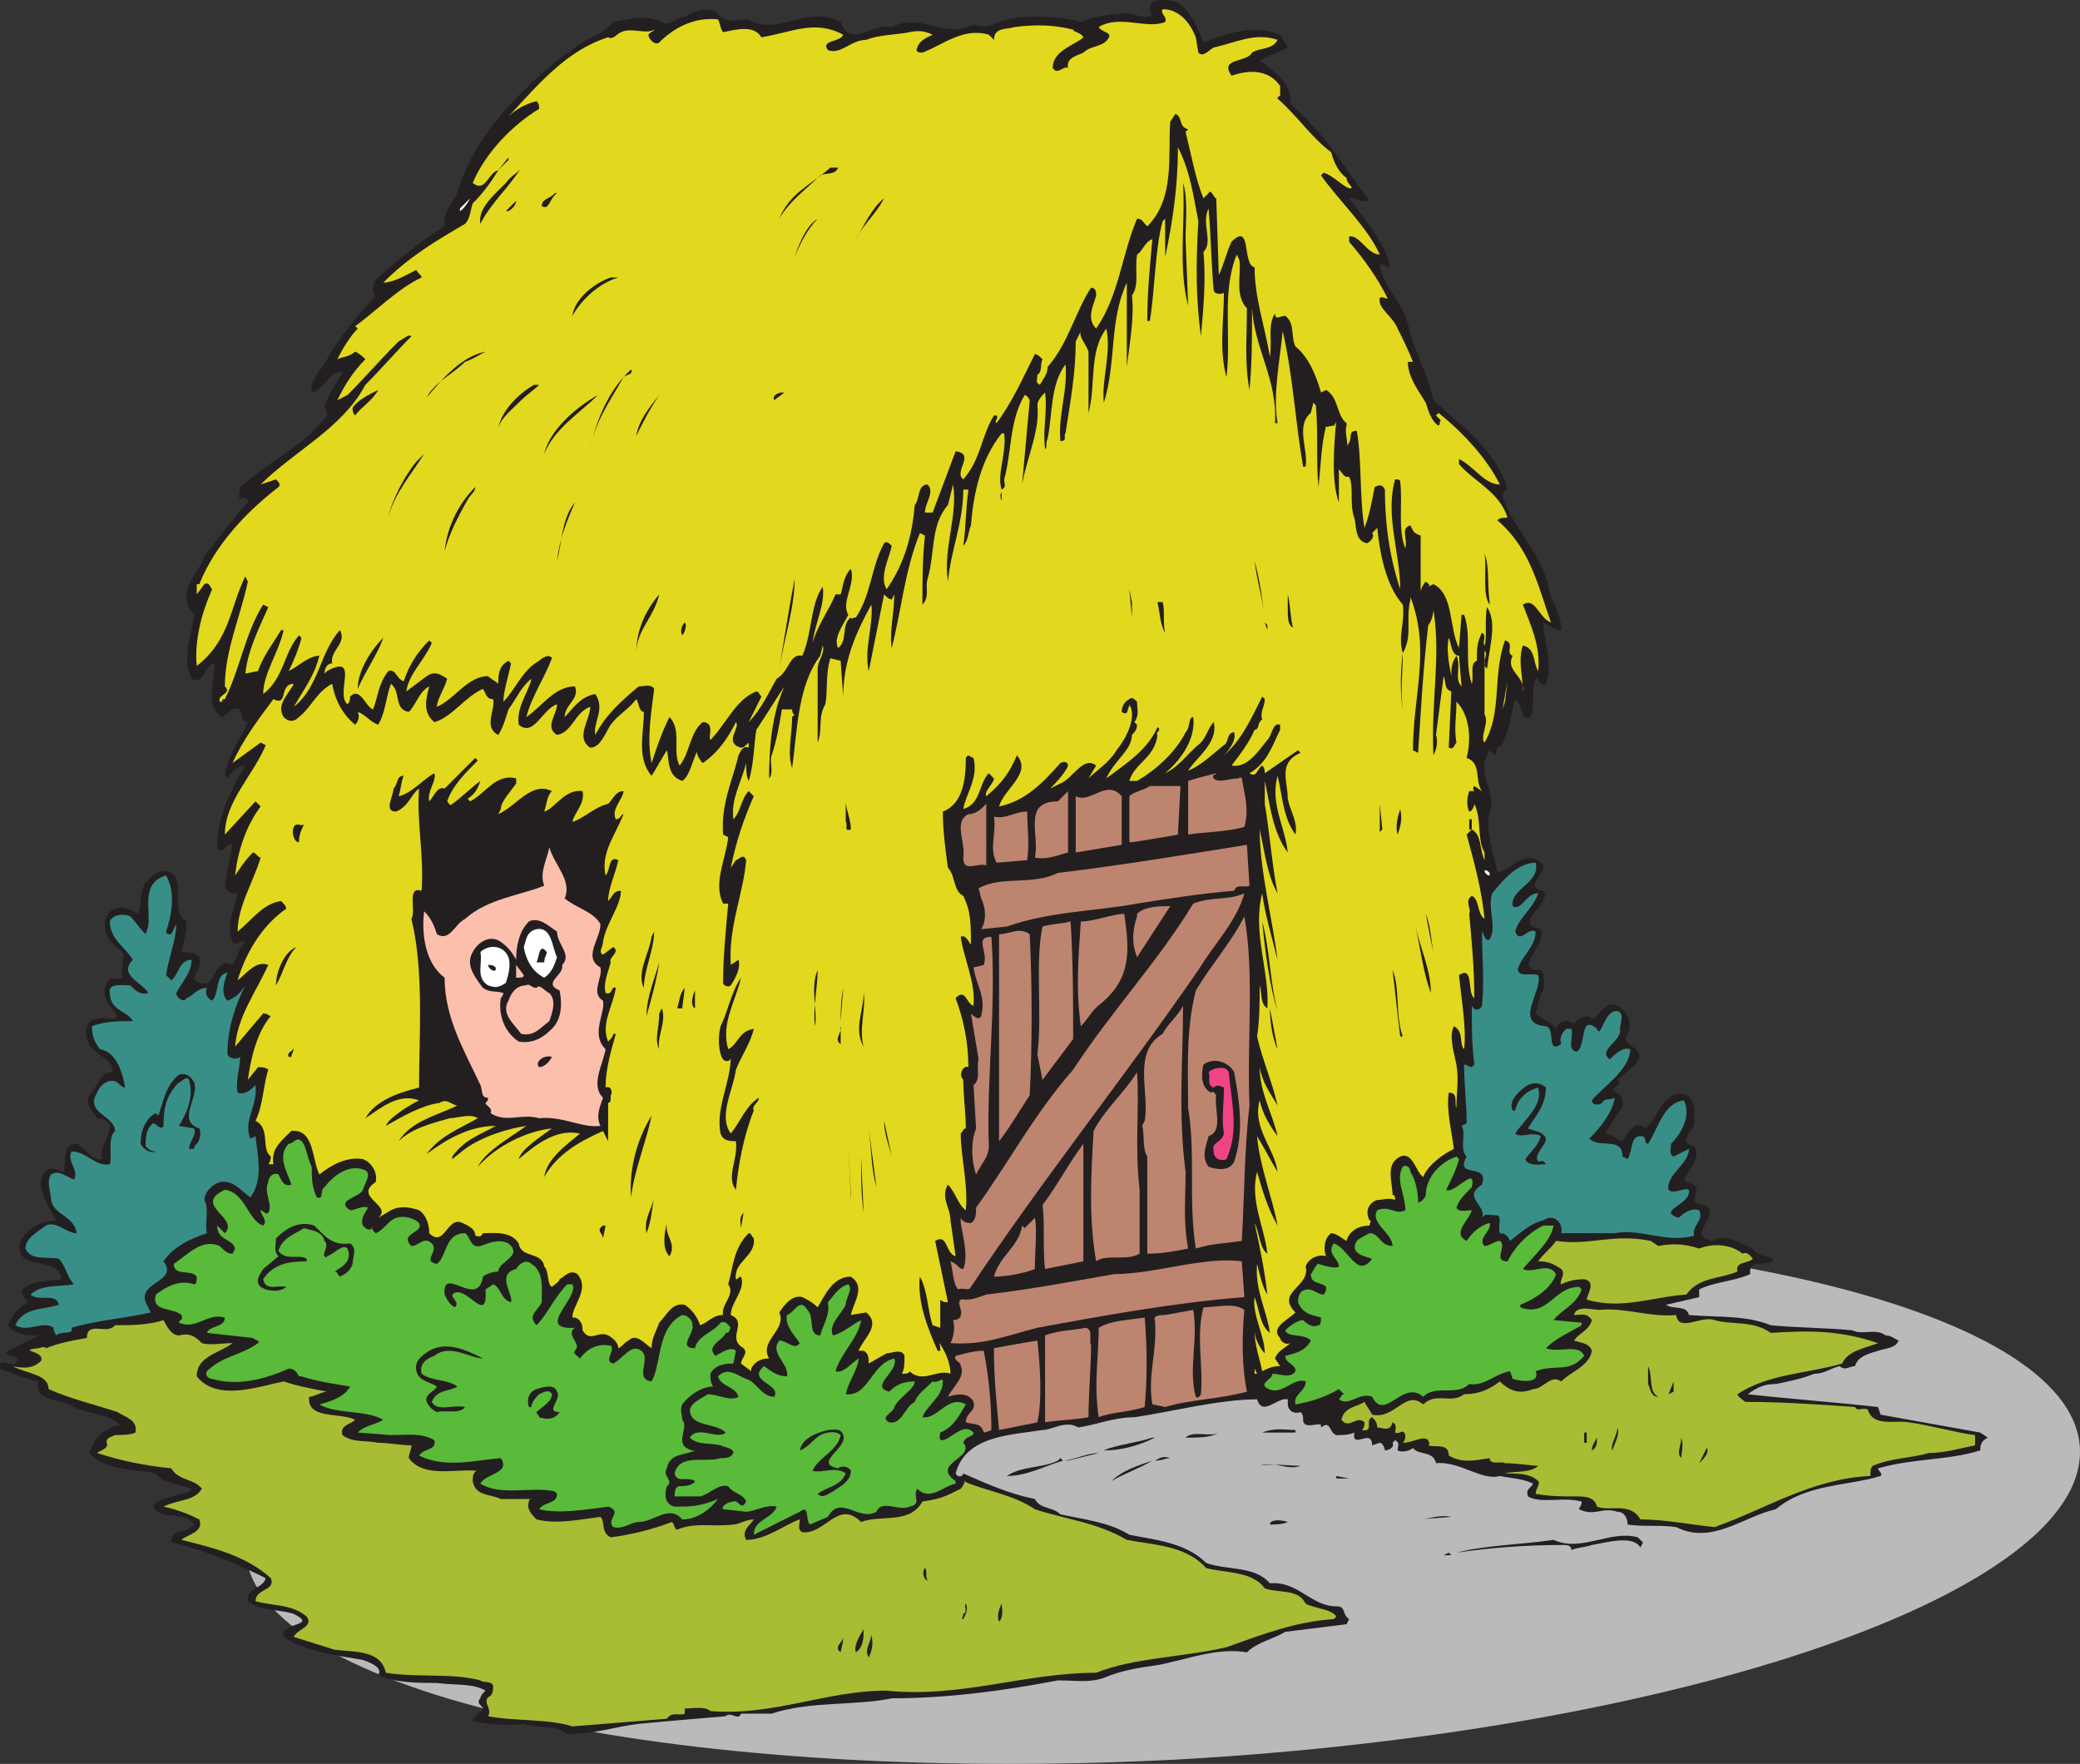 <svg xmlns="http://www.w3.org/2000/svg" width="610.531" height="517.698"><rect width="100%" height="100%" fill="#333333" stroke="none"/><path fill="#bbbaba" fill-rule="evenodd" d="M345 516.449c149.25-8.25 267.75-49.5 265.5-91.5s-124.5-69.75-273.75-61.5c-148.5 8.25-267 48.75-264.75 91.5 2.25 42 124.5 69 273 61.5"/><path fill="#231f20" fill-rule="evenodd" d="M347.25 1.949c3 3 4.5 6.75 6 10.5 7.5-3 15.75-5.25 22.5-2.25l2.25 3.75-8.25 3.75c3.75 3 9.75 6.75 9 12.75 10.5 9 15.75 18.75 23.25 28.5-3 .75-4.5-1.5-6-.75 4.5 6 9.75 12 12 19.5-.75 2.25-1.5-.75-3 0 .75 6 6.75 11.25 8.25 17.25 1.5 7.5 6 15 7.5 22.5 8.25 7.5 18.75 15 21.75 26.25 0 0-.75 0-1.5 1.5 2.25 9 11.25 16.5 13.5 27 .75 4.5 3.75 7.5 3.75 12.75-1.5 0-3.75-1.5-5.25-2.25 0 5.25 3 12 .75 18-1.5.75-2.25-.75-2.25-1.5h-.75c-1.5 3 0 7.5-1.5 11.25-3 1.5-2.25-3.75-4.5-5.25-1.5 4.5-1.5 9.75-4.5 14.25v-.75c-1.5.75-.75 2.25-1.5 3l-1.5-1.5c-4.5 6.75 2.25 12 0 18-1.5 6 1.5 12.75 2.25 18 4.5-1.5 9-7.5 13.5-2.25.75 2.25-6 6.75 0 7.5 3 3.75-9.75 9.75-.75 11.25 2.25 4.5-9 12 0 12 1.5 1.5.75 4.5.75 6-1.5 2.25-1.5 4.5-2.25 6.75 2.25 2.25 4.5 2.25 6 4.5.75-2.25 3-3 5.25-1.5 1.5-1.5 3.75-3 5.25-1.5h.75c1.5-1.5 3.75-5.25 6.75-3.75s4.5 5.25 3 8.25c-3 3.75 6.75 3.75 2.25 9l-5.25 4.5.75.75-2.25 2.25c2.25.75 4.5 3.75 2.25 6l-4.5 6.75c2.25 0 3 1.5 5.25 2.25 1.5-2.25 3.75-6.75 6.75-3.75 3.75-3 5.25-12 12-9.75 3 1.5 2.25 6 2.25 8.25s-5.25 5.25 0 6.75c2.25 3-1.5 6.75-3 9.75.75 1.5 3.75.75 3.75 3l-.75 3c1.5 2.25 3.75.75 4.5 3 .75 3.75-6 7.5.75 9 4.5-2.25 8.25.75 12 2.25 1.5 3 5.25 1.5 6 3.75-2.25 1.5-7.5-.75-6.75 3.75-5.25 2.25-10.5 2.25-15 4.5v2.25l-9.75 2.25c2.25 1.5 6 0 6.75 3 9 .75 16.5 0 24 3 7.5.75 16.5.75 24 1.5 3 1.5 6.75-.75 9.75 1.5 1.5 0 2.25.75 3.75 1.5-.75 2.25-3.75 2.25-6 3s-6 1.5-6.75 4.5c-1.5 0-3 1.5-4.5 0-3 .75-4.5 2.25-7.5 2.25-3.75 1.5-7.5 2.25-11.25 3-3 0-5.25.75-8.25 3 13.5 1.5 24.75 2.25 38.25 3.75l.75 2.25 29.25 5.25 2.25 1.5c-1.5.75-2.25 1.5-2.25 3.75-9.75 3-19.5 2.25-30 5.25 0 .75 1.5 1.5.75 2.25-9.75 3-21.75 2.25-30.75 9.75-9.75 2.25-18.75 10.5-29.25 5.25-5.25-.75-9 0-14.25-.75 0-1.5-.75-3.75-3-3.75-4.5-1.5-6.75 1.5-11.25-.75 0-.75.75-.75.75-2.25-5.25-1.5-12 .75-15.75-1.5-.75-2.25.75-2.25 1.5-3.75-3-1.5-6-1.5-9.75-2.25-5.25 1.5-12-4.5-18.75-3.75-.75-3.75-5.25-2.25-6.75-4.5-.75.75-3 1.5-4.5.75 0-1.5.75-2.25-.75-3l-.75.75c.75 1.5-1.5 2.25-2.25 2.25 0-.75-.75-2.25-1.5-2.25l-2.25.75c0-5.25-6 1.5-5.25-3.75-1.5.75-3.75.75-5.25.75-2.25-.75-1.5-4.5-4.5-2.25v-.75c-.75-.75-5.25 1.5-5.25-1.5 0-.75 0-1.5-.75-2.25-2.25.75-3.75-.75-3.75-2.25v-1.5c-3-.75-7.5 5.25-9 0-11.25 0-25.5 3.75-36 5.25-6 0-11.25 2.25-16.5 3-3.75-2.25-7.5.75-10.5.75-9 1.5-22.5 1.5-25.5 12.75.75 1.5 2.25.75 2.25 0 6.75 3 13.5 6 21 7.5 1.5 3 5.25 2.25 7.5 4.5 6.75 1.5 14.25 2.25 20.25 6 7.5 1.5 16.5 2.25 22.5 8.25 6 2.25 14.25.75 18.75 6 8.25-.75 12 6.75 19.5 6.75 3 0 1.5 2.25 3.75 3.75l-.75 1.5-18 2.25c-3.75 2.25-8.25 3-11.25 6-9-1.5-18 2.25-26.25 3.75-5.25.75-10.5 1.5-15.75 3.75-4.5 1.5-7.5.75-13.5.75-15.75 3-32.25 5.25-48.75 5.25-10.5 2.25-24 .75-35.25 4.5h-9c-.75 2.25-3-.75-4.5.75-8.25.75-18 1.5-25.5 2.25-6.75.75-12.75 3-21 3-3.75-3-8.25-1.5-12.75-3-5.25.75-10.5 0-15-.75 0-1.5 2.25-2.25 3-3.75 0-.75-2.25-1.5-.75-3 0-.75.75-1.5 1.5-2.25-3.75-2.25-9-1.5-14.25-2.25-5.25 0-12 0-17.25-2.25 1.5-2.25-2.25-3.75-4.5-4.5-8.25-1.5-16.5-2.25-23.25-6.75-1.5-4.5 10.5-3 3-6.75-4.5-1.5-9.75-.75-13.5-3.75-.75-3.75 4.5-3.75 5.25-6.75-9-4.5-18-8.25-27.75-10.5 0-4.5 4.5-2.25 6.75-5.25-3-4.5-9.75-.75-12-5.25.75-2.25 4.5-2.25 7.5-3.75.75 0 3 0 3.75-1.5-3.75-1.5-8.25-1.5-10.5-4.5-6.75-1.5-15-.75-19.5-6 1.5-4.5 4.5-7.5 9-8.25-3.75-3.75-10.5-3-15-6-3.75-1.5-10.5-1.5-9-6.75-3.75-.75-7.5-2.25-11.25-3.75v-1.5c1.5-1.5 4.5 2.25 5.25-1.5-.75-.75-3-.75-3.75-1.5 3-2.25 6-3 9.75-5.25-3 0-6.75 0-9-3 1.5-3 3-5.25 6-6.75-.75-.75-2.25-2.25-1.5-3.75 3-3 7.5-2.25 11.25-3-.75-7.5-14.25-1.5-12-11.25 2.25-3.75 6-6 10.5-6-1.5-3-3.75-6-4.5-9.75 0-1.5 0-3.75 1.5-4.5 1.5-2.25 3.75 0 5.25 0 .75-3-.75-8.25 3.75-8.25 3 1.5 4.5 5.25 7.5 4.5-1.5-4.5 6.75-11.25-1.5-12-1.5-2.25-3.75-4.5-2.25-6.75 2.25-2.25 3-6.75 6.75-6.75.75-4.5-7.5-5.25-7.5-10.5-.75-3 .75-5.25 3.75-5.25 1.5-.75 4.5.75 5.25-.75-2.25-3-5.25-6-3-9.75.75-2.25 3-.75 4.5-1.5-.75-2.25.75-5.25 0-7.5-2.25-1.5-5.25-4.5-5.25-7.5 0-2.25.75-4.5 3-5.25s4.5 0 6.75 1.5c1.5-3 0-7.5 3-9.75 1.5-2.25 4.5-3.75 6.75-2.25 4.5 3-.75 11.25 4.5 14.25 0 3-.75 6-1.5 9 1.5 0 3.75 0 5.25 1.5.75 3-1.5 4.5-1.5 6.75 6.75 4.5 5.25-7.5 11.25-4.5 1.5-2.25 1.5-4.5 3.75-6.75-1.5-.75-3 1.5-3.75 0-2.25-5.25.75-9.75 1.5-14.25-1.5 0-3 0-3.75-2.25l2.25-12c-1.5-1.5-3 3.75-4.5.75 0-9 3.75-16.5 8.25-24-2.25 0-3.75 1.5-5.25 3.75 0-.75-.75-.75-.75-.75.75-6 4.5-10.5 6.75-15.75-3 0-.75-5.25-4.5-3.75l-3 2.25c-5.25-3-2.25-10.5-2.25-15.75-3 0-3 6.75-6.75 4.5-3-6 0-12.75.75-18.75-6-6.75 1.5-12 3-17.25 4.5-5.25 8.25-11.25 12.75-15.75.75-1.5-.75-.75-1.5-1.5l-.75.75c-.75-1.5 0-2.25 0-3.75 8.25-7.5 18.75-12 25.5-21 0-1.5-.75-2.25-.75-3 1.5-3.75 3.75-6.75 5.25-9.75-3.75-.75-5.25 5.25-9 6-.75-3.75 3-6.75 4.5-9.75 3.75-6.75 9-12.75 14.25-18.75-1.5-1.5-.75-3.75.75-5.25 6-5.25 12-10.5 19.5-15-.75-3.75 2.25-6.75 3.75-9.75 4.5-16.5 18.75-30.75 32.25-41.25h.75c3-3.75 9-4.5 12.75-9 4.5-.75 9.75-2.25 14.25 0 2.25 1.5 4.5-1.5 6.75-1.5 2.25-1.5 6-3 9-1.5 3 3.75 6 2.25 9.75 2.25 8.25 5.25 17.25-4.5 27 .75 3 8.25 9 0 15 1.5 9-4.5 15 3.75 24-.75 4.5 1.5 6.75-.75 9.75-1.5 6.75-1.5 16.5-.75 21.75.75 3.75-1.5 7.5-2.25 11.25-2.25 3.75-1.5 6.75 2.25 9.75 0-1.5-1.5-.75-2.25 0-3.75 2.25-.75 6.75-.75 9 1.5"/><path fill="#e2d81d" fill-rule="evenodd" d="m351 10.949.75 4.5c1.5 1.5 3-.75 4.5-1.5 6.75-1.5 12-4.5 18.75-2.25-1.5 3-5.25 2.25-7.5 3.75-1.5 3-9.75 1.5-6 6.75 4.5-1.5 10.5-2.25 14.25 3v3c-.75 0-.75.75-.75.75 6 5.25 9.75 11.25 15.75 15.75.75 3 2.25 6 4.5 7.5 0 1.5 1.5 2.25 1.5 3-1.5.75-5.25-3.75-8.25-4.5l-.75.75c5.25 7.5 13.5 15 17.25 23.25-3.75 0-6-6-9-5.25v1.5c4.5 5.25 8.25 10.5 11.25 16.5 0 .75-1.5-.75-2.25 0-.75 3 3.75 5.25 5.25 9 1.5 3 3 6 4.5 9.75h-1.5c0 4.5 3 8.25 5.25 12 .75 2.25 1.5 5.25 3.75 6.75.75-.75 0-1.5.75-1.5l-1.5-1.5.75-.75c7.5 6 14.25 13.5 18 21-4.5 0-7.5-5.25-12-7.5v1.5c4.5 5.25 12 8.25 14.25 15.75-1.5 0-2.25 0-3 .75 9.75 8.25 12 19.5 15.75 30-3.75-1.5-4.5-7.5-8.25-5.25 2.25 6 5.25 12 4.5 19.5-1.5-2.25-.75-6.75-4.5-7.5-1.5 4.5 0 9 0 13.5.75-4.5-5.25-6-3-10.5-2.25-.75.75-3.75-2.25-4.5-3.75 10.5-.75 21-6 30-1.5-1.5 1.5-6 0-8.25v-18.75c1.5 1.5-1.5 3.75.75 5.25.75-6.75 3-13.5 0-18-.75 3 0 9.75-.75 11.25-.75-.75.75-3-.75-3.75-1.5 3-1.5 4.5-1.5 8.25-2.25.75-.75 4.5-1.5 6.75-2.25-6.75 0-14.25-2.25-20.25H429l-.75 9.75c-3-6-1.5-15.75-7.5-18.75l-1.5.75c.75-.75 0-.75-.75-1.5-.75.75-1.5 2.25-1.5 3v-16.5c-2.25-.75-2.25-1.5-3-3-3 .75-.75 3.75-1.5 6.75-2.25-5.25-.75-13.5-1.5-19.5 0-.75-.75-.75-1.5-.75-3 10.5 1.5 21.75 1.5 32.25-3-9-4.5-18.75-4.5-29.25-.75-1.5-1.5-1.5-3-.75-.75 3.75-1.5 8.25-3 12-1.5-9-.75-20.25-2.25-28.5-3 0-.75 2.25-3 4.5.75 0-.75-4.5 0-6v-.75c-3-2.25-2.25-7.5-6-9.75l-1.5.75c-1.5-5.25-3.75-10.5-7.5-13.5-1.5-3 0-6.75-3-9-1.5 0-3 1.5-3-.75-2.25 3.75-.75 7.5-1.5 12.75-1.5-9-4.5-17.25-4.5-26.25-3.75-.75-.75-13.5-6.75-7.5-1.5 3-2.25 6.75-3.75 9.75l-.75-22.5c-.75 0-1.5-3-2.25-1.5l-1.5 1.5c-2.25-5.25-3.75-13.5-5.25-19.5l.75-.75c-3-.75-1.5-3.75-3.75-4.5l-1.5 2.25c-.75 9.75 1.5 22.5-6.75 30.75-1.5-1.5-1.5-2.25-3-2.25-4.5 10.5-5.25 22.5-12 32.25-3-3-.75-6.75 0-9.75 0-.75 0-2.25-1.5-2.25-4.5 6.75-6.75 16.5-12.75 23.25 0 2.25-1.5 3.75-2.25 5.25-1.5-.75-.75-1.5-.75-3 1.5-.75.75-3 1.5-4.5-.75-.75-1.5-1.5-2.25-1.5-3.75 7.5-6.75 14.25-11.25 20.25-.75-.75.75-1.5 0-2.25h-.75c-3.75 6-3.75 12.75-9 18.75-3-2.25 3.75-7.5-2.25-8.25l-6.75 18h-2.25c0-3 3-6 .75-8.25-3 0-2.25 4.5-3.75 6-.75 9-3 17.25-8.25 24.75-2.25-3.75.75-9 1.5-12.75-.75-.75-1.5-1.5-2.25-.75-3.75 6.75-3.75 15-8.25 21.75-.75 0-1.5.75-1.5 0-3 2.25-.75 6.75-3.75 9-1.5-3 1.5-6.75 3-9.75-2.25-3.75 2.25-9 .75-13.5-2.25 2.25-2.25 5.25-3 7.5h-1.5c-2.25 5.25-5.25 9-6.75 14.25.75-6 3.75-11.25 3-16.5-3.75 5.25-3 13.5-6 20.25-3.75-.75-3.75 4.5-7.5 6.75-2.25 3.75-4.5 9-8.25 12.75l3.75-7.5c-.75-.75-.75-1.5-1.5-1.5-6 2.25-9 9.75-13.5 14.25-.75-.75 1.5-5.25-2.25-5.25-3.75 3-3.75 9-6.75 12.75-2.25-3.75.75-10.5-3-14.25-2.25 4.5-3.75 9-5.25 13.5-1.5-7.5 0-15 .75-21.75-.75-1.5-3-.75-4.5-.75-4.5 3.75-9.75 8.25-12.75 14.25-.75-3.75 3-7.5 0-12-4.5.75-6.75 4.5-9 6.75 0-3.75 4.5-5.25 3-9-6 0-9.75 6-14.25 9 1.5-6 5.25-11.25 7.5-17.25-.75-1.5-3 0-3.75.75-5.25 3-6.75 8.25-10.5 12 0-3 1.5-7.5 2.25-11.25l-.75-.75c-3 1.5-3 4.5-3 6.75-.75-.75-2.25-1.5-3-2.25-6 0-9.75 6.75-15 9 0-2.25 2.25-5.25 3-8.25-2.25-1.5-3.75-2.25-6-.75l-6 4.5c.75-5.25 5.25-9 7.5-14.25l-.75-.75c-3.75 3.75-6 7.5-7.5 12-2.25-.75-2.25-3.75-4.5-3-3 3.75-3 7.5-4.5 11.25-2.25-.75-3.75-6.75-6.75-3.75 0 .75 0 1.5-.75 2.25-3.75-3 3.75-15-6-9.75l-.75.75c0-1.5.75-3 2.25-3-.75-3.75 4.5-6 2.25-9.75-6 6.75-6 16.5-13.5 22.5 3-5.25 6-9 7.5-15-3 0-6 3-9 4.5 1.5-3 3-6.75 3.75-9.75l-.75-.75c-4.5 5.25-4.5 12.75-10.5 17.25 0-6 4.5-12 6-18.75h-.75c-2.25 3.75-5.25 7.5-6.75 12l-3.75.75c.75-6.75 3.75-12.75 6.75-19.5l-1.5-.75c-5.25 8.25-6.75 18.75-11.25 27.75-.75 0-.75 0-.75.75h-.75c-.75-2.25 3.75-2.25 1.5-4.5 0-10.5 4.5-20.25 6.75-30.75l-.75-1.5c-4.5 9-4.5 18.75-14.25 26.25-.75-7.5 1.5-15.75 4.5-22.5-.75-.75-.75-2.25-2.25-1.5l-2.25 3v-3h.75c4.5-11.25 13.5-21 23.25-28.5.75-.75 0-1.5-.75-2.25l-4.5 1.5c9.75-9.75 24-16.5 30.75-29.25 4.5-4.5 9-9.75 13.5-14.25-.75-.75-2.25.75-3.75 1.5-6 6-9.75 10.5-15 15.75l-3 1.5c2.25-4.5 4.5-8.25 8.25-12-.75-.75-1.5-1.5-3-2.25-1.5 1.5-3.75 1.5-5.25 2.25 1.5-3 3.75-6.75 6-9l-.75-.75c4.5-3 12.75-11.25 19.5-14.25 0-.75-1.5-1.5-1.5-2.25-3 1.5-6.75 3.75-9.75 3.75 7.5-7.5 15-12 24-17.25 1.5-1.5 1.5-3.75 2.25-6 3-3 5.25-6 7.5-9.75-3 .75-3.75 6.75-7.5 3.75 3.75-9 12-17.25 19.5-21.75 0-.75 0-1.5-.75-2.25-3 .75-6 2.25-8.25 4.5 9-9.75 17.25-19.5 29.25-23.25 1.5.75 2.25-.75 3.75-1.5 3-1.5 7.5.75 9.75-.75 0 .75-2.25.75-1.5 2.25s2.25 2.25 3 1.5c4.5-4.5 10.5-7.5 17.25-6.75.75 1.5.75 3 1.5 3.75 3.75-.75 9-2.25 11.25 1.5 9-1.5 15.75-5.25 24-.75-.75 2.25-6.75 1.5-4.5 4.5 3.75 1.5 6.75-3 11.25-3 3.75-1.5 9-1.5 12.75-2.25 3-.75 5.25 0 6.75.75-1.5.75-3.75 1.5-4.5 3.75-.75 1.5.75 1.5 1.5 1.5 6-2.25 12-7.5 19.5-5.25l1.5 1.5c0-3.75 3.75-3 6-3.75 6-.75 11.25-.75 17.25.75 0 .75 2.25.75 3 2.25-2.25 2.25-9 3.75-9 9 1.5 2.25 3-.75 4.5 0-.75-3 3-3.75 4.5-4.5 2.25-2.25 6-1.5 7.5-4.5.75-1.5-2.25-1.5-3-3 6-3.75 14.25.75 19.5-1.5.75-1.5-1.5-2.25-.75-3.75 5.25 0 8.25 4.5 9.75 8.25"/><path fill="#e2d81d" fill-rule="evenodd" d="M351.75 64.949c-.75 12.75-.75 22.5.75 33.75.75-8.25 1.5-16.5.75-24.75 3-3-.75-8.25 1.5-12.75.75 9 .75 15.75 1.5 24 0 .75 1.5 1.5 3 .75 0 8.25-1.5 16.5.75 24.75 1.5-12.75-1.5-24.75 3-36l.75 1.5c.75 3.75-1.5 10.5 2.25 14.25 0 9-.75 15.75.75 24 .75-7.5.75-15 .75-24 .75 12 7.5 21 6.75 33.75h.75c-1.5-8.25.75-18.75 1.5-27 3 12.75 3.75 27 6 39.75h.75c.75-5.25-3-12 1.5-15.75l.75-3 .75.75c.75 9 0 15.75.75 24 .75-6.75.75-12 2.25-18 0 .75.75 0 2.25 0 0 0 .75-.75.75-1.5-.75 7.5-1.5 18 .75 24v-9.75c.75.75 1.5 2.25 2.25 2.25h.75c1.5 3 0 7.5 1.5 12 .75 2.25 0 6.75 3.75 7.5 1.5-.75 2.25-2.25 1.5-3l1.5-1.5c.75 6.75 2.25 16.5 7.5 22.5.75 5.25-1.5 9 0 14.25 3-5.25.75-9.75 2.25-15.75v-.75c6 15.75.75 28.5.75 45l1.5.75c.75-11.25 1.5-25.5 3-37.5.75-.75 1.5-3 1.5-4.5 2.25 14.25-.75 26.25 0 42.75.75-1.5 1.5-3.75.75-6l2.25-17.25c.75 1.5 0 3.75 2.25 4.5l-.75 16.5c1.5.75 1.5-.75 2.25-1.5-.75-4.5 0-6.75 0-12 3.75 3.75 4.5 10.5 3 16.5 4.5 1.5 2.25 6.75 4.5 9.75l-2.25-1.5c-.75.75 0 1.5 0 1.5h-1.5c-.75 2.25-.75 4.5 0 6 .75 0 1.5-1.5 1.5-2.25 2.25 4.5.75 10.5 3 14.25v2.25c-1.5-3-.75-7.5-3.75-9l-1.5 1.5c2.25 8.25 4.5 16.5 5.25 24.75-2.25-1.5-1.5-6-3.75-6.75-2.25 1.5 0 3.75-.75 5.25.75 8.25 1.5 15.75 1.5 24.75-2.25-1.5 0-9.75-4.5-6.75.75 7.5 2.25 15.75 1.5 21.75-1.5-1.5 0-5.25-3-6.75-1.5 3 0 7.5.75 11.25.75 4.5 0 8.25 0 12.75-.75-1.5.75-4.5-2.25-4.5-.75 5.25.75 10.5 1.5 16.5-3 1.5-7.5 4.5-9 8.25-2.25-1.5-3-7.5-6.75-6-4.5 2.25-2.25 7.5-2.25 11.25.75 0 .75.75.75 1.5-1.5-.75-3.75 0-5.25 0-2.25.75-3.75 3-2.25 6 .75 0 0 .75 0 1.5-3 0-6 1.5-6.75 4.5-1.5-.75-3-2.25-4.5-2.25-2.25 1.5-2.25 5.25-1.5 6.75-2.25-.75-5.25.75-6 3 1.5 6-9 7.5-3 13.5-2.25 2.25-7.5 4.5-4.5 7.5 0 .75 1.5 2.25 3 1.5-1.5 1.5-3.75 2.25-4.5 4.5l1.5 2.25c-2.25 0-3.75.75-5.25 1.5-.75-3.75-2.25-7.5-2.25-12 0 2.25 1.5 5.25 3 6.75 0-5.25-3.75-11.25-3-16.5 1.5 3.75 1.5 8.25 4.5 10.5-.75-6-4.5-12.75-3.75-20.25.75 3 1.5 6.75 3 9-.75-6.75-2.25-14.25-3.75-21 1.5 3 1.5 7.5 3.75 9-.75-7.5-5.25-15.75-3-24 1.5 5.25 3 10.5 6 15.75-1.5-8.25-5.25-17.25-6-26.25 2.25 3.75 3.75 6.75 6 10.5-.75-6.75-7.5-12.75-5.25-21 .75 3.75 3 7.5 5.25 10.5-1.5-6.75-5.25-12.75-5.25-20.25.75 4.5 3 7.5 5.25 11.25-1.5-6.75-4.5-13.5-6-20.25.75-5.25.75-9.75.75-15 .75 2.25 0 5.25 2.25 6.75.75-10.5-4.5-22.5-1.5-33.75.75 6 3 13.5 4.5 19.5-1.5-12-5.25-26.25-5.25-38.25 1.5 6.75 2.25 13.5 5.25 18.75-1.5-7.5-2.25-17.25-3.75-26.25v-6.75c1.5 6.75 2.25 15 6.75 21-.75-7.5-5.25-14.25-3-22.5 1.5 6 1.5 12 5.25 17.25.75-3.75-1.5-6.75-2.25-10.5 0-5.25-3-10.5 3.75-13.5l-.75-.75-9.75 6.75c0-.75 0-1.5-.75-2.25-1.5.75-1.5 3.75-3.75 2.25 5.25-3 6.75-8.25 9-12.75v-1.5c-2.25-.75-2.25 3-3.75 4.5-3 3.75-6 8.25-10.5 7.5 2.25-3 5.25-6.75 6.75-10.5 1.5 0 .75-2.25 2.25-3-.75-2.25.75-3.75.75-6l-.75-.75c-3 6-6 12.75-11.25 17.25 1.5-1.5 3.75-4.5 3-6.75-2.25 0-1.5 3-3 3.75-3.75 3-6.75 6-10.5 7.5 2.25-3.75 9-8.25 7.5-14.25-1.5 1.5-2.25 4.5-3.75 6-4.5 3.75-6 6.75-10.5 9 5.25-4.5 9-10.5 8.25-16.5-1.5 0-.75 3-2.25 4.5-3 6-9 11.25-14.25 14.25h-2.25c1.5-5.25 7.5-6.75 8.25-13.5-.75-.75 1.5-1.5 0-2.25-3 6.75-9 10.5-15 15 2.25-5.25 7.5-8.25 7.5-12.75.75-.75 1.5-1.5 1.5-3l-.75-.75c1.5-2.25.75-3.75.75-6-.75-.75-1.5-1.5-2.25-.75-1.5.75-2.25 2.25-2.25 3.75 2.25 1.5 1.5-1.5 2.25-1.5v-.75c2.25 3.75-.75 9.75-3.75 13.5-2.25 3.75-6 6-8.25 8.25l2.25-3.75c-3.75-3-6.75 3.75-10.5 5.25l-3 1.5c.75-.75 4.5-4.5 5.25-6.75 0-.75-.75-1.5-2.25-.75-5.25 6-10.5 11.25-18 12.75 1.5-5.25 9.75-9.75 5.25-15-2.25 5.25-4.5 8.25-9 12-.75-1.5 2.25-3.75 2.25-5.25l-1.5-1.5c-3 3-2.25 9-7.5 10.5.75-4.5 4.5-9 3-15-.75 0-1.5-1.5-2.25 0 0 6-.75 13.5-6.75 15.75 0 5.25.75 11.25 1.5 16.5 2.25 2.25 1.5 6.75 4.5 8.25 2.25 4.5 2.25 8.25 2.25 14.25-.75-.75-1.5-3-3-2.25.75 6 4.5 13.5 3.75 20.25-2.25-.75-2.25-5.25-5.25-2.25 2.25 6 3.75 12.75 3.75 20.25-1.5-.75-3 2.25-1.5 3.75 0 4.5.75 9.75.75 14.25-.75 0-.75.75-1.5 1.5 0 6.75 2.25 15 1.5 22.5-2.25-1.5-3-5.25-5.25-7.5-2.25 3.75.75 6.75.75 10.5l1.5 10.5c-3-.75-2.25-6.75-6-4.5l3.75 18c-.75 0-1.5 0-2.25-.75v8.25l-2.25-.75c-1.5-4.5-1.5-10.5-3.75-14.25-.75 7.5 2.25 15 5.25 21.75h.75c0-.75 0-2.25-.75-3 2.25 3 3.75 6.75 3.75 9.75-3.75-1.5-8.25 3-12-.75 0 .75-1.5.75-2.25.75.75-1.5.75-3 .75-5.25-.75-2.25-3.75-.75-5.25-.75l-5.25 3c0-1.5 0-3-1.5-3.75H252c1.5-3.75 6.75-7.5 2.25-11.25l-4.5.75c.75-3.75 4.5-8.25 0-11.25-5.25 0-7.5 5.25-9.75 9-1.5-1.5-3-2.25-4.5-3-3-.75-5.25 2.25-6.75 4.5 2.25 5.25-6 8.25-3 13.5-3 0-4.5 1.5-5.25 3v.75l-3-2.25c0-1.5 2.25-3 .75-4.5-5.25-3 1.5-7.5-3.75-9.75 0-3.75 4.5-7.5 3-11.25-.75 0-.75.75-1.5.75-.75-5.25 6-6.75 5.25-12-.75-.75-.75-1.5-1.5-1.5-4.5 4.5-4.5 9.75-6 15 2.25 3-2.25 6-1.5 9-3 0-4.5 2.25-6.75 3-.75-2.25-2.25-4.5-4.5-6-3.75-.75-5.25 3-7.5 5.25-.75 2.25-2.25 4.5-2.25 7.5-2.25-1.5-4.5-4.5-6.75-2.25-1.5.75-1.5 1.5-3 2.25 0-1.5-1.5-3-3-3.75-3-1.5-5.25 2.25-7.5-1.5 0-.75 0-3-2.25-3.75H168c0-3.75 5.25-8.25 1.5-12.75-2.25-1.5-3.75.75-5.25 1.5 0 .75-1.5 1.5-2.25 2.25-1.5-.75-.75-4.5-2.25-6-.75-4.5-6.75-2.25-7.5-6.75-2.25-3.75-7.5-3-10.5-3-.75 1.5-1.5.75-2.25.75 0-2.25-2.25-3-3.75-3.75-4.5-2.25-5.25 7.5-9.75 3 0-2.25-.75-5.25-3-6.75-2.25-.75-5.25-1.5-8.25 0l-3.75 2.25c4.5-3.75-7.5-6-.75-10.5.75-3-1.5-6-3.75-6.75-4.5-.75-9 1.5-12.75 4.5-2.25-4.5-1.5-13.5-8.25-12.75-3 3-6 5.25-5.25 9.75h-1.5c.75-.75.75-2.25.75-2.25-3-2.25 0-8.25-4.5-10.5 2.25-4.5 2.25-10.5 3.75-15-.75-.75-2.25-.75-3-.75l-3 3.75c.75-5.25 2.25-13.5 6.75-18.75-.75 0-.75-.75-2.25-.75l-8.25 9.75c.75-9 6-15.75 9.75-24-3.75-1.5-6.75 3-9 4.5 2.25-7.5 6.75-15.75 14.25-21 0-.75-.75-1.5-1.5-2.25-5.25.75-8.25 5.25-12.75 9 0-7.5 4.5-14.25 6.75-21.75-.75 0-1.5-1.5-2.25-1.5-2.25 2.25-3.75 4.5-5.25 6.75.75-6.75 3-14.25 7.5-20.25l-1.5-1.5-9 9.75c0-9.75 8.25-17.25 12-26.25l-1.5-.75-8.25 6c3-6.75 7.5-12.75 12-18.75 4.5 2.25 1.5-4.5 6-4.5-1.5 3-5.25 6-3 9.75 1.5 1.5 3 1.5 4.5 0 3.75-3 5.25-7.5 9.75-9.75.75 4.5 3 9 6.75 12 .75-.75 1.5-2.25.75-3.75 2.25.75 3.75 3 6 3.75 2.25-3.75 2.25-8.25 3.75-12 3 2.25.75 7.5 5.25 8.25 2.25-2.25 3-6 6-7.5-.75 3-2.25 7.5 1.5 10.5 5.25-1.5 9-7.5 14.25-9.75.75.75.75 3 3 3 .75 3-3 8.25 1.5 10.5 1.5-2.25 2.25-5.25 3-7.5 2.25-3 3.75-6.75 6.75-9-.75 3.75-4.5 8.25-3.75 13.5 4.5 3.75 6.75-4.5 11.25-6 0 3-3.75 6.75 0 9 4.5-.75 5.25-6.75 9.75-8.25 0 3.75-4.5 9 0 12 3 0 4.5-4.5 6-6.75 2.25-3 5.25-4.5 7.5-7.5.75.75.75 3.75 2.25 3.75 0 6-2.25 13.5 2.25 18.75 1.5-2.25 3-5.25 4.5-7.5.75 3 0 7.5 4.5 9 2.25-1.5 3-6 4.5-9-.75.75.75 3 1.5 3.75 4.5-3 7.5-7.5 9.75-12 1.5 1.5-3.75 6 1.5 7.5.75 0 1.5-.75 2.25-1.5v1.5c-1.5-.75-2.25.75-3 2.25-1.5 6.75-5.25 14.25-4.5 23.25l1.5.75c-.75 6.75-4.5 13.5-1.5 19.5h1.5c-.75 8.25-1.5 15.75-1.5 23.25 0 .75 1.5 1.5 2.25.75 1.5-2.25 3-5.25 2.25-7.5l-2.25 1.5c-.75-11.25 3.75-21 4.5-30.75-.75-2.25-2.25 0-3 0l-1.5 2.25c1.5-7.5 3.75-14.25 6.75-21l-1.5-1.5c-2.25 2.25-2.25 6-4.5 8.25-.75-6 2.25-10.5 3.75-16.5 0 1.5 0 3.75.75 5.25 1.5-4.5 1.5-10.5 2.25-15 3-4.5 5.25-8.25 8.25-12.75-3.75 8.25-4.5 18-4.5 27 1.5-1.5 0-5.25.75-6.75 1.5-4.5 2.25-9 3-13.5h3s0 1.5.75 1.5l-.75.75c0 5.25-1.5 10.5 0 15 1.5-10.5 1.5-24 8.25-33l.75-3c.75 2.25-1.5 4.5-1.5 6.75v21.75c1.5-3.75 0-7.5 2.25-11.25.75-3.75 0-9 1.5-13.5l3 .75.75 10.5c0-10.5 3.75-18.75 8.25-27 .75 5.25-2.25 13.5-.75 19.5l4.5-22.5c.75.75 1.5 1.5 2.25 1.5l.75-1.5c0 5.25-1.5 11.25-.75 15.75 3-12 3.75-22.5 8.25-33.75l1.5.75c-.75 6.75-.75 13.5-.75 20.25 2.25-2.25.75-5.25 1.5-7.5 2.25-7.5.75-15.75 6-21.75l1.5-6c1.5 9-3 18.75-1.5 28.5.75-9 4.5-17.25 4.5-27h1.5c-.75 5.25-.75 11.25-1.5 16.5 1.5-1.5 1.5-4.5 2.25-6 .75-9.75 3-19.5 9-27h.75c.75 6-2.25 12-.75 16.5 1.5-.75.75-1.5.75-3 2.25-8.25 1.5-17.25 6-24.75.75 0 1.5 1.5 1.5 1.5l-2.25 24.75c1.5-8.25 5.25-15.75 4.5-23.25 0-1.5 1.5-3 2.25-3.75.75 6-.75 10.5 0 16.5.75 0 0-1.5.75-3 1.5-7.5.75-15.75 5.25-21.75.75 7.5-2.25 15-1.5 22.5 2.25 0 .75-1.5 1.5-2.25 1.5-9.75 3-18 3-27l1.5-3c-.75 1.5 1.5 3.75 2.25 6v18c2.25-8.25 0-18 5.25-24.75 1.5 7.5-1.5 15-.75 21.75 3.75-12 1.5-24 6.75-35.25v24.75c.75-6.75 2.25-14.25 1.5-21 2.25-3 .75-7.5 1.5-12 1.5-.75 2.25-3.75 4.5-4.5-.75 8.25-1.5 15.75-1.5 24h.75c1.5-9 1.5-21 3.75-29.25l.75-.75v11.25c2.25-10.5 3.75-21 3.75-32.25 3.75 7.5 4.5 14.25 6 21.75"/><path fill="#231f20" fill-rule="evenodd" d="m146.25 49.949 3-3.75v.75zM141 65.699c-.75-4.5 3.75-8.25 7.5-12 1.5-2.25 3.75-3 4.5-4.5-3.75 6-9 10.5-12 16.5m105-16.5c-.75 2.25-3.75 1.5-5.25 2.25-4.5 4.5-9 7.5-12 12.75 3-7.5 9-9.75 15-15H246m102 21 .75 19.5c-3-11.25-.75-24.75-1.5-36 1.5 4.5.75 11.25.75 16.5m-184.5-13.5c-2.25 1.5-2.25 5.25-4.5 3.75 0-2.25 3-2.25 3.75-3.75h.75"/><path fill="#fff" fill-rule="evenodd" d="M135 61.949v-.75l3-3s-1.5 3-3 3.75"/><path fill="#231f20" fill-rule="evenodd" d="M251.25 70.199c2.25-3.75 4.5-9 8.25-12-2.25 4.5-6 7.5-8.25 12m-102-8.25h-.75l3-3c0 .75-.75 2.25-2.25 3m84 13.5c.75-2.25 3-9 6.75-11.25-3 3-5.25 7.5-6.75 11.25m-.75 1.5-.75 1.5.75-1.5m-51 4.5c-5.25 1.5-10.5 6-13.5 11.25.75-5.25 6.75-9.75 11.25-11.25h2.25m-39 21.75c-1.5.75-3.75 2.25-6 3-3.75 3.75-9 6-11.25 10.5 3.75-4.5 9.75-12 17.25-13.5m42.75 5.25c.75 1.5-1.5 1.5-2.25 2.25-3.75 6.75-8.25 12.75-9.75 21 1.5-7.5 5.25-17.25 12-23.25m-27 4.5c-1.5 1.5-3.75 3-5.25 4.5-3 3-6 5.25-6.75 8.25.75-4.5 5.25-9.75 10.5-12.75h1.5m-47.25 1.5c-1.5 3-5.25 5.25-6.75 7.5-.75-.75-.75-1.5-.75-2.25 1.5-2.25 4.5-3.75 7.5-5.25m116.25 3c-.75-1.5 1.5-2.25 2.25-2.25h.75l-3 2.25m-51.75-1.5c-5.25 5.25-12.75 9.75-15.75 17.25 1.5-6.75 9-13.5 15.75-17.25m18 0c-3 4.5-4.5 7.5-6.75 12 .75-4.5 3.75-8.25 6.75-12m118.5 13.5-.75 2.25.75-2.25m-198 22.5c.75-4.5 4.5-12 8.25-16.5l2.25-2.25c-3.75 6-9 12-10.5 18.75m23.25-5.25c-3 5.25-5.25 9.75-6.75 15 .75-6.75 3.75-13.5 9-18.75 0 1.5-1.5 2.25-2.25 3.75m156.75 0c0 .75-.75-1.5 0-2.25v2.25m-130.5 18c1.5-6 1.5-12.75 5.25-17.25-2.25 5.25-4.5 10.5-5.25 17.25m273.75 12v.75c-2.25-3-.75-10.5-1.5-15 1.5 3.75.75 9 1.5 14.25m-66 4.5c-.75-6-2.25-10.5-3-16.5 1.5 5.25 2.25 11.25 3 16.5m-142.5 15c1.5-9 3-18.75 4.5-26.25 0 8.25-3 17.25-4.5 26.25m103.5-15-.75-8.25.75 3.75zm47.25 3c-1.5-.75-1.5-3-1.5-5.25v-4.5c.75 3 .75 6.75 1.5 9.75m-192.75 7.5c0-6 2.25-12 6.75-17.25-1.5 6.75-6.75 10.5-6.75 17.25m154.5-15c.75 2.25 0 6 .75 9-1.5-2.25-1.5-6-2.25-9h1.5m-141 9.75c-.75-1.5 0-3 .75-3.75.75.75 0 3-.75 3.75m171.75-1.5-.75-2.25.75.75zm0 0"/><path fill="#e2d81d" fill-rule="evenodd" d="m428.25 192.449.75 9c-2.25-2.25 0-6-1.5-9-1.5 2.25-1.5 3.75-1.5 6-.75-3.75-1.5-8.25-.75-11.25.75 1.5.75 5.25 3 5.25"/><path fill="#231f20" fill-rule="evenodd" d="M105 202.199c0-5.25 3.75-11.25 7.5-15-1.5 4.5-5.25 9.75-7.5 15m306.75 6c-.75-3.75-.75-11.25 0-16.5 0 5.25-.75 11.25 0 16.5"/><path fill="#e2d81d" fill-rule="evenodd" d="m441 208.199 1.5-8.25-.75 6zm0 0"/><path fill="#231f20" fill-rule="evenodd" d="M140.25 223.199c-3.75 3.75-7.5 7.5-9 12 .75.75.75 1.5 1.5.75 2.25-1.5 5.25-4.5 8.25-6.75-.75 2.25-1.5 3.75-3.75 5.25l.75.75c4.5-2.25 7.5-8.25 13.5-6.75v1.5c-1.5 2.25-4.5 5.25-4.5 7.5l-.75 1.5c5.25-2.25 9.75-9.75 15.75-6.75-1.5 1.5-1.5 3.75-2.25 6 3-.75 6-6.75 11.25-6 .75 3.75-2.25 6-3 9 3-.75 6.75-4.5 10.5-5.25 1.5-1.5 2.25-3.75 4.5-3.75 0 2.25-3.75 5.25-2.25 8.25 1.5 0 1.5-1.5 2.25-1.5-2.25 6-6.75 11.25-5.25 18 1.5-1.5.75-6 3.75-4.5-.75 3.75-3 8.25-3 12 1.5-1.5 1.5-3 3.75-3 0 4.5-4.5 9.75-5.25 15 0 1.5-1.5 3 0 3.75l3-2.25c2.25 1.5-1.5 3-.75 4.5-.75 3-2.25 6-1.5 9 2.25.75 1.5-2.25 3-1.5-.75 5.25-4.5 10.5-2.25 15.75.75-.75 1.5-1.5 1.5-2.25h.75c-1.5 5.25-3 10.5-3 15.75 1.5-.75 2.25 1.5 1.5 2.25 0 1.5 0 2.25-.75 2.25v11.25l-1.5-3c-6.75 3-13.5 6.75-17.25 13.5.75-5.25 6-9 10.5-12.75-6.75-1.5-12.75 3-18 7.5.75-3 6.75-6.75 9.75-9-7.5.75-16.5 5.25-21.75 11.25 2.25-4.5 9-8.25 14.25-12-5.25.75-12.75 3-18 6.75l-3.75 3v-.75c3.75-5.25 9-6.75 12.75-9-7.5 0-14.25 3.75-20.25 8.25 3.75-5.25 9.75-7.5 15-10.5-2.25-1.5-6 0-8.25 0-5.25 1.5-11.25 3-15 6.75 3.75-6 11.25-7.5 17.25-10.5-1.5 0-3-2.25-5.25-.75-5.25.75-10.5 3.75-15.75 6.75.75-2.25 6.75-6 9.75-7.5-6-2.25-11.25 2.25-15.75 5.25 3-5.25 9.75-7.5 15.75-9 0-15 1.5-34.5-2.25-49.5 1.5-2.25-1.5-9.75 3-8.25.75-10.5-1.5-20.25-.75-30-2.25 1.5-3 5.25-6.75 6.75-3.75 0-.75-4.5-.75-6.75 1.5-1.5.75-3.75 3-3.75-.75 1.5-.75 3.75-1.5 6 3.75-.75 7.5-5.25 10.5-6.75.75 2.25-2.25 5.25-1.5 8.25 1.5-1.5 2.25-4.5 4.5-3.75l9-9 .75.75m291.75 3 .75 2.25-.75-2.25"/><path fill="#bd846f" fill-rule="evenodd" d="M357 226.949c0 .75-1.5 0-.75 1.5 1.5 1.5 4.5 0 7.5 0 0-.75.75 0 .75 0 .75 4.5 2.25 9 .75 14.25-5.25 1.5-12 1.5-16.5 2.25v-15.75c2.25-.75 5.25-1.5 8.25-2.25m-11.25 18c-3.75.75-9 1.5-13.5 2.25h-.75v-13.5c1.5-1.5 3.75-1.5 6-3h9l-.75 14.25"/><path fill="#231f20" fill-rule="evenodd" d="m426 231.449-.75 6.75.75-6.75"/><path fill="#bd846f" fill-rule="evenodd" d="m329.25 247.949-13.5 2.25v-16.5c4.5 2.25 9-5.25 13.5 0v14.25m-15.75 2.25c-3 .75-6 2.25-9.75 1.5 1.5-6.75-3.75-16.5 6.75-16.5l3-3v18"/><path fill="#231f20" fill-rule="evenodd" d="M249.75 243.449c-2.25.75-.75-1.5-1.5-2.25v-6c0 2.25 1.5 5.25 1.5 8.25"/><path fill="#e2d81d" fill-rule="evenodd" d="m136.5 235.949-1.5 2.25 1.5-2.25"/><path fill="#bd846f" fill-rule="evenodd" d="M289.5 253.949c-3-.75-6.75 2.25-6.75-2.25.75-4.5-3-10.5 1.5-12.75 2.25 0 3.75-1.5 5.25-3v18"/><path fill="#231f20" fill-rule="evenodd" d="M405 244.199v-8.25l.75 7.5zm5.25.75c-.75-2.25 0-5.25.75-7.5.75 3 0 5.25-.75 7.5"/><path fill="#bd846f" fill-rule="evenodd" d="M301.5 238.199c0 4.5.75 9 0 14.25l-9 .75c-2.25-4.5 0-8.25-.75-13.5 3.75.75 6-1.5 9.75-1.5"/><path fill="#231f20" fill-rule="evenodd" d="M431.25 240.449h.75v3h-.75v-3m-342 1.5c-.75 1.5-1.5 3-1.5 5.25-1.5 0-2.25-3-1.5-4.5s2.25 0 3-.75"/><path fill="#bd846f" fill-rule="evenodd" d="M366.75 259.949c-1.5.75-3.75-.75-4.5 1.5-9.75.75-18.75 2.25-28.5 3.75-12 2.25-25.5 2.25-38.25 6.75l-7.5.75c1.5-2.25 1.5-6 0-9l-.75-3c6.75-3.75 15.75-.75 23.25-4.5 18.75-2.25 36.75-5.25 55.5-8.25l.75 12"/><path fill="#fbbfac" fill-rule="evenodd" d="M165.75 263.699c3.75 3 8.25 3.75 10.5 7.5 0 4.5-5.25 9.75 0 12.75.75 3-3 7.5.75 9.75.75 3.75-3.75 9.75.75 14.25-.75 4.5-4.5 10.5-.75 14.25-.75 2.25-2.25 5.25-.75 8.25-5.25.75-11.25-3-18-2.25-5.25-1.5-9.75 1.5-14.25-1.5.75-1.5-1.5-2.25-1.5-3 .75-.75.75-.75.75-1.5-2.25 0-1.5-2.25-2.25-3.75-4.5-9.75-10.5-19.5-10.5-31.5-6-4.5-6.75-13.5-6-19.5 2.25 2.25 3 4.5 3.75 6.75 3.75 2.25 5.25-3 8.25-4.5 6.75-6 15.75-6.75 23.25-9.75-1.5-3.75.75-7.5 1.5-11.25 1.5 5.25 6.75 9.75 4.5 15"/><path fill="#388f88" fill-rule="evenodd" d="M450.75 253.199c1.5 6-7.5 7.5-6.75 12.75 2.25 1.5 3.75-3 6.75-3.75h.75c-1.5 4.5-6 7.5-6.75 11.25 1.5 3.75 3.75-1.5 6 0 0 4.5-4.5 7.5-5.25 11.25.75 2.25 3.75.75 6 1.5 1.5 4.5-7.5 14.25 2.25 15 3 .75 0 8.25 4.5 5.25-.75-2.25.75-3.75 1.5-4.5h1.5c.75 2.25-1.5 6 1.5 6.75 3-1.5.75-11.25 6-6.75 0 .75.75.75.75.75 1.5-2.25 2.25-6 5.25-6 2.25.75.75 3.75.75 5.25.75 3.75-6.75 6-3 9 1.5-1.5 3.75-3.75 6-3 0 6-8.25 11.25-11.25 15 0 1.5 2.25 1.5 3 .75.75-1.5 2.25-.75 3.75-1.5-.75 4.5-4.5 9-7.5 12 3 3 9.75-.75 9.75 5.25l1.5.75c1.5-2.25.75-6.75 3.75-6.75 2.25 0 .75 2.25 2.25 2.25 3-4.5 4.5-12 10.5-12.75 2.25 4.5-.75 9.75-3.75 12.75 0 1.5-.75 3 .75 3.75l4.5-2.25c0 4.5-6.75 7.5-6 12 1.5 1.5 4.5-.75 6 0 .75 4.5-9.75 6-3 8.25 1.5-1.5 3.75-3 6-2.25 1.5 3-2.25 4.5-1.5 7.5-8.25 2.25-15.75-2.25-23.25-.75h-15.75c.75-3-2.25-6-5.25-3.75-3.75.75-6.75 3.75-9.75 6-.75-1.5-1.5-2.25-3-2.25-.75-2.25.75-4.5-.75-5.25-2.25 0-3.75-.75-4.5.75 1.5-3.75-6-6 0-9.75 2.25-6.75-8.25-1.5-4.5-8.25-2.25-2.25 0-6.75-1.5-9l1.5-.75c0-6-.75-11.25-.75-17.25.75 0 1.5.75 2.25.75l.75-.75c-.75-6-.75-11.25-.75-17.25.75 1.5 2.25 1.5 3 0 .75-7.5 0-15 0-21.75.75.75.75 3 2.25 2.25 2.25-3.75-.75-9 .75-13.5 3-3.75 7.5-9 12.75-9"/><path fill="#fff" fill-rule="evenodd" d="M437.25 256.199v.75c-.75 0-1.5-.75-1.5-1.5.75 0 .75 0 1.5.75"/><path fill="#388f88" fill-rule="evenodd" d="M48.75 273.449c0 .75.75.75 1.5.75l1.5-3c0 4.5-2.25 9.75-3 15l1.5 1.5c2.25-1.5 2.25-6 6-6 0 3.75-3 6.75-4.5 9.75 0 1.5 2.25 3 3 1.5 2.25-.75 3-3 6-3-.75 1.5 0 3 1.5 3.75 2.25-2.25.75-7.5 4.5-8.25-.75 2.25-2.25 6 0 8.25 2.25-.75 3.75-2.25 5.25-4.5-3 6-5.25 12.75-5.25 20.25.75 1.5 3 1.5 3.75.75 0 3-1.5 7.5-.75 10.5 2.25.75 3.75-.75 5.25-2.25.75 6-3.75 10.5-1.5 15.75l1.5-.75c.75 6.75 2.25 12.75-1.5 18-3-2.25-5.25-5.25-9-4.5-2.25.75-4.5 3-4.5 5.25 1.5 3 0 6.75.75 9.75-4.5 1.5-9.75 3.75-12.75 8.25 4.5 6-7.5 6-5.25 12l1.5 3c-6 1.5-15.75 2.25-23.25 4.5.75 2.25-3 .75-4.5 2.25l-.75-1.5v-.75c-3-2.25-7.5 1.5-11.25-.75 2.25-5.25 8.25-4.5 12.75-6-.75-3.75-6-.75-8.25-3 3-3 8.25-2.25 12.75-3-2.25-2.25-2.25-5.25-4.5-7.5-3-.75-8.25.75-9.75-3 0-3 3-4.5 6-6.75 3-1.5 6 2.25 9 2.25-.75-5.25-6.75-5.25-7.5-9.75 0-2.25-1.5-5.25 0-7.5 2.25-1.5 4.5.75 6.75 1.5 1.5-3-2.25-5.25-.75-8.25 4.5 0 6.75 4.5 11.25 3.75.75-3-.75-7.5 1.5-9.75 0-4.5-9-5.25-5.25-11.25.75-2.25 3.75-4.5 6-3 .75.75 1.5 1.5 2.25 1.5-.75-3.75-2.25-10.5-7.5-11.25-1.5-2.25-2.25-3.75-2.25-6.75 3.75-1.5 8.25-1.5 12-1.5-1.5-3-6.75-3-6.75-8.25-.75-3 3.75-2.25 6-2.25 1.5 1.5 3 3 5.25 2.25-1.5-3-9-5.25-4.5-9.75-2.25-3.75-6.75-6-6.75-11.25.75-2.25 4.5-2.25 6-1.5 1.5 1.5 2.25 3 4.5 5.25l.75-2.25c.75-5.25-2.25-12.75 5.25-15 3 5.25 1.5 12 0 16.5"/><path fill="#bd846f" fill-rule="evenodd" d="M365.25 262.199c-2.25 8.25-9 15-13.5 22.5-21.75 31.5-45.75 61.5-66.75 93-.75 1.5-2.25 0-3.75.75-1.5-1.5-1.5-5.25-2.25-8.25 2.25.75 2.25 2.25 3.75 2.25 1.5-3.75 0-9-.75-13.5v-1.5c.75 1.5 2.25 1.5 3 1.5 1.5-.75 1.5-3 1.5-4.5 9.75-13.5 17.25-27.75 28.5-40.5 11.25-17.25 24.75-31.5 35.25-48.75 6-2.25 9.75-.75 15-3m-21.75 3.75-9.75 15c-1.5-3.75-1.5-7.5 0-12v-.75c2.25-2.25 6.75-2.25 9.75-2.25m-13.5 2.25c1.5 10.5 2.25 18.75-6.75 26.25-3 2.25-3.75 4.5-6 6.75-1.5-11.25-.75-19.5 0-30.75 3.75 0 9.75-2.25 12.75-2.25"/><path fill="#231f20" fill-rule="evenodd" d="M420.75 279.449c-.75-3-1.5-7.5-2.25-11.25 1.5 3.75 1.5 7.5 2.25 11.25"/><path fill="#bd846f" fill-rule="evenodd" d="M366.75 324.449c-1.5 12.75-1.5 27-2.25 39.75-4.5.75-9 .75-13.5 2.25-2.25-14.25 0-27.75-2.25-41.25 0-11.25-.75-22.5 2.25-34.5 4.5-7.5 10.5-14.25 14.25-21.75 3 17.25.75 35.25 1.5 55.5"/><path fill="#231f20" fill-rule="evenodd" d="M163.5 273.449c0 3.75 4.5 6.75 1.5 9.75.75 3-6 5.25-.75 7.5.75 3.75.75 8.25-2.25 11.25-2.25 2.25-5.25 4.5-9.75 3.75-4.5-3-6-8.25-5.25-12.75 0 0 .75-.75.75-1.5-2.25-.75-3.75 0-6-1.5-2.25-3-5.25-6.75-3-10.5 1.5-3 5.25-5.25 8.25-3 2.25 1.5 3.75 3.75 4.5 5.25 0-3.75.75-8.25 3.75-11.25 3-1.5 6 1.5 8.25 3"/><path fill="#bd846f" fill-rule="evenodd" d="M314.25 270.449c.75 12 .75 23.25.75 34.5l-9 12-1.5-7.5c1.5-12-.75-27 1.5-37.5 2.25-.75 5.25-.75 8.25-1.5"/><path fill="#231f20" fill-rule="evenodd" d="M375 296.699c-2.25-6.75-3.75-18-4.5-26.25 2.25 8.25 2.25 18 4.5 26.25m45-5.25c-2.25-6-3-12.75-4.5-19.5 1.5 6.75 4.5 12.75 4.5 19.5"/><path fill="#fff" fill-rule="evenodd" d="M163.5 280.949c-.75 2.25-1.5 4.5-3.75 6-3-1.5-5.25-4.5-6-9 .75-2.25.75-4.5 3.75-5.25 4.5-.75 4.5 5.25 6 8.25"/><path fill="#231f20" fill-rule="evenodd" d="M189 289.949c-2.25-4.5 1.5-9.75 2.25-15l.75-1.5c0 5.25-3 11.25-3 16.5"/><path fill="#bd846f" fill-rule="evenodd" d="M302.25 274.199c.75 15.75.75 32.25 0 47.25-3 4.5-6 9.75-9 13.5v-60.75c3 0 6-2.25 9 0m-12 62.25c0 3-2.25 5.25-3.75 8.25-1.5-4.5-1.5-9.75 0-13.5l-.75-12.75c2.25-1.5.75-5.25 1.5-7.5l-2.25-13.5c.75.75 2.25 2.25 3 .75 1.5-6-1.5-9-2.25-14.25l3-.75c1.5-3.75-3-8.25 2.25-8.25 1.5 21-1.5 41.25-.75 61.5"/><path fill="#231f20" fill-rule="evenodd" d="M87 277.949c-3 3-3.75 7.5-6 11.25 0-3.75 2.25-9.75 6-11.25"/><path fill="#fff" fill-rule="evenodd" d="M149.25 280.949c.75 2.25 0 5.25-.75 7.5-2.25 1.5-3 1.5-5.25.75-3.75-2.25-1.5-6.75-2.25-9.75 2.25-2.25 6.75-2.25 8.25 1.5"/><path fill="#231f20" fill-rule="evenodd" d="M160.5 279.449c0 .75-.75 1.5-.75 3h-2.25c.75-1.5.75-6 3-3m29.25 18.75c0-5.25 2.25-10.5 3.75-15.75-.75 5.25-2.25 10.5-3.75 15.75m-44.25-14.25v.75c-.75.75-2.25-.75-2.25-1.5.75 0 1.5 0 2.25.75"/><path fill="#fbbfac" fill-rule="evenodd" d="M153.75 286.199c0 .75-.75.75-2.25.75v-3.75l2.25 3"/><path fill="#231f20" fill-rule="evenodd" d="M411.75 304.199H411c-.75-6-1.5-13.5-2.25-19.5 2.25 5.25.75 13.5 3 19.5m-172.5-3c.75-4.5-1.5-11.25.75-16.5 0 5.25-1.5 11.25-.75 16.5m174.75-15 2.25 9.75-2.25-9.75m-200.25 21.75c3-1.5 3-5.25 7.5-6-.75 3.75-3.75 8.25-5.25 12-.75 6-5.25 13.5-1.5 18.75 3-3.75 4.5-8.25 8.25-10.5 0 1.5-2.25 2.25-1.5 3.75-3 7.5-4.5 15.75-5.25 23.25-3-3.75.75-9 0-14.25-1.5 0-3.75 0-4.5-2.25-1.5-7.5 3-15 3-22.5 0 1.5-1.5 1.5-2.25.75-1.5-2.25-1.5-6.75-.75-9.75 2.25-4.5 3-9.75 6-14.25-1.5 6.75-6 13.5-3.75 21"/><path fill="#fbbfac" fill-rule="evenodd" d="M157.5 289.949c.75-1.5 3 1.5 3.75 1.5 2.25 2.25.75 6 0 8.25-3 2.25-4.5 4.5-8.25 3.75-2.25-3-6-6-3.75-9.75.75-2.25 2.25-4.5 5.25-4.5.75-.75 1.5.75 3 .75"/><path fill="#231f20" fill-rule="evenodd" d="M198.75 295.949c.75-2.25.75-4.5 2.25-6l-.75 6h-1.5m48 3.75c0-1.5 0-6 .75-9.75l-.75 9.75m-42.75-3.75c-1.5-.75-.75-3.75 0-5.25v5.25m49.5 11.25c-3-5.25 0-10.5 0-15.75.75 4.5-1.5 10.5 0 15.75"/><path fill="#bd846f" fill-rule="evenodd" d="M348 343.949c0 8.25-.75 14.25.75 22.5-3.75.75-7.5 1.5-12 1.5v-28.5c-1.5-2.25-.75-6.75-1.5-9l.75-1.5c1.5-8.25-3.75-20.25 5.25-25.5 1.5-3 4.5-5.25 6-8.25 0 16.5-1.5 31.5.75 48.75"/><path fill="#231f20" fill-rule="evenodd" d="M193.5 307.949c-1.5-3 0-6 0-10.5l.75-1.5c1.5 3.75-1.5 8.25-.75 12m181.5 0c-1.5-3-2.25-8.25-2.25-12l2.25 12m-128.25-1.5c-2.25-1.5.75-3.75 0-5.25v5.25m-161.25 3.75h-.75c-.75-1.5 1.5-1.5 1.5-3 0 1.5-.75 2.25-.75 3m76.5 0c-.75 1.5-2.25 3-3.75 3-1.5-1.5 1.5-3.75 3.75-3m200.25 4.5c1.5 8.25 3 17.25 0 26.25-1.5 3-5.25 2.25-7.5 1.5-2.25-3-.75-6 0-9 4.5-1.5 1.5-8.25 2.25-12-.75-.75-.75-1.5-1.5-.75-3-1.5-3-5.25-2.25-8.25 3-2.25 7.5-.75 9 2.25"/><path fill="#f14485" fill-rule="evenodd" d="M360.75 315.449c.75 8.25 3 16.5-.75 24.75-1.5.75-3.75 0-3.75-2.25-.75-3 2.25-2.25 3-5.25-.75-4.5 0-8.25 0-13.5-1.5-.75-2.25-.75-3 0-2.25-.75-.75-3-1.5-4.5 1.5-1.5 6-2.25 6 .75"/><path fill="#bd846f" fill-rule="evenodd" d="M334.5 349.199v18.75c-3.75 2.25-9.75 0-12.75 2.25-2.25-12.75-1.5-25.5-.75-38.25 3-6 9-11.25 12.75-17.25.75 11.25-.75 21 .75 34.5"/><path fill="#231f20" fill-rule="evenodd" d="M57 317.699c1.5 4.5-5.25 11.25 1.5 13.5.75 1.5 0 3.75-.75 4.5s-.75.75-.75 1.5h-1.5c0-2.25 2.25-3.75 1.5-6l-4.5-.75c2.25-3.75 4.5-8.25 3-13.5-.75-1.5-2.25.75-3 .75-3.75 3.75-4.5 7.5-4.5 12.75-.75 1.5-2.25-.75-3-.75-2.25 1.5-2.25 4.5-2.25 6.75.75.75 1.5 1.5 3 1.5-1.5.75-3.75-.75-4.5-2.25 0-3.75 1.5-7.5 4.5-9l.75.75c1.5-4.5 2.25-9 6-12 2.25-.75 3.75.75 4.5 2.25m396.75 1.5c0 5.25-3 8.25-5.25 12 1.5.75 4.5.75 5.25 3 0 2.25-3.75 4.5-2.25 6.75.75 0 1.5-.75 2.25.75-1.5 0-5.25.75-6-1.5 1.5-2.25 3.75-3.75 4.5-6.75-2.25-1.5-6 .75-7.5-.75 3-4.5 8.25-8.25 6.75-13.5-3 .75-6 3-6.75 6.75H444c-1.5-3 2.25-6 4.5-7.5 1.5-.75 3.75-.75 5.25.75m-268.5 32.25c-.75-9 2.25-18 6-24-1.5 7.5-5.25 16.5-6 24m76.5-12c-.75-3-2.25-6.75-2.25-10.5l2.25 10.5m-4.5 9c-1.5-5.25-1.5-11.25-2.25-17.25l2.25 17.25m-12-15-.75 6 .75-6"/><path fill="#5aba39" fill-rule="evenodd" d="M91.5 342.449c0 3 0 6 1.5 9 2.25.75.75-2.25 2.25-3 2.25-3 6.75-6.75 11.25-5.25 3 .75.75 3.75 0 6s-8.25 3-3.75 6c1.5 0 3.75-1.5 5.25-.75-.75 1.5-2.25 3-1.5 5.25.75.75 2.25 2.25 3 0-.75.75 0 1.5.75 2.25 2.25-.75 3.75-3.75 6-4.5s5.25 0 6.75 1.5c1.5 3-6 3-2.25 6.75 2.25 0 3.75-3 6-.75s-3 5.25 1.5 6c3-2.25 2.25-9 8.25-9 1.5.75 1.5 4.5 4.5 3.75 2.25-.75 5.25-2.25 8.25-.75 4.5 3.75-3 5.25-3 8.25-1.5 0-3.75.75-4.5 1.5-1.5 9.75-12-3.75-11.25 5.25.75 1.5 1.5 3 3 3.75 1.5-1.5-.75-2.25-.75-3.75 3.75-3.75 10.5 9.75 9.75-1.5l2.25-1.5c2.25.75 2.25 4.5 5.25 5.25.75-2.25-4.5-8.25 1.5-9.75.75-1.5 3-3 4.5-1.5 3.75 2.25 3 7.5 3 11.25-.75 2.25-4.5 3.75-1.5 6.75 3-3 5.25-8.25 9-12h1.5c2.25 3.75-11.25 13.5.75 12.75-3 2.25 2.25 4.5 0 6.75-.75.75.75 1.5 1.5 2.25 2.25-3 5.25-4.5 9-3.75 1.5 1.5-2.25 4.5.75 5.25 3-1.5 5.25-6 8.25-3.75s-2.25 8.25 3 9c3-5.25 1.5-15.75 9-19.5.75 0 3 .75 3 3 .75 2.25-4.5 6.75.75 6.75.75-3.75 5.25-4.5 7.5-7.5 1.5-.75 2.25.75 3 1.5-.75.75 0 1.5-1.5 1.5-.75 2.25-6 3.75-3 6.75 1.5-.75 4.5-3 6-1.5l-.75 3.75c-1.5 0-5.25 0-6.75 3 0 1.5 0 2.25.75 3.75-3 0-6.75 2.25-9 5.25-.75 1.5 0 3 0 4.5 2.25 2.25-3 7.5 3 9h.75c-3 1.5-7.5.75-8.25 5.25-1.5 2.25 2.25 3.75 0 5.25-.75 2.25-.75 5.25 2.25 6 4.5 0 7.5 0 12.75-2.25-2.25 3-6 6-10.5 6-3.75-4.5-8.25.75-12.75.75-2.25 0-4.5 2.25-7.5 1.5-2.25-2.25 3-4.5-1.5-6-6 .75-14.25 2.25-20.25.75 1.5-2.25 5.25-1.5 5.25-4.5l-.75-.75c-6.75-1.5-15.75 1.5-21.75-2.25 1.5-3 9-3 6-7.5-8.25.75-16.5 3-24-.75 1.5-2.25 5.25-1.5 4.5-4.5-3.75-2.25-8.25-1.5-12.75-1.5l-9.75-.75c2.25-2.25 5.25-2.25 7.5-3.75-5.25-3-13.5-1.5-18.75-4.5 3-.75 7.5-2.25 9-5.25-4.5-.75-9.75-1.5-14.25-3h-.75c-.75-1.5-1.5-2.25-3-2.25-6.75 3-15 5.25-22.5 3-.75 0-2.25-.75-1.5-2.25 4.5-4.5 9.75-4.5 15-8.25.75-.75-.75-.75-1.5-1.5l-13.5-1.5c.75-2.25 5.25-1.5 5.25-4.5-5.25-1.5-8.25 3.75-13.5 1.5 0-.75 1.5-.75.75-2.25-2.25-2.25-9-.75-7.5-6 3-2.25 6.75-4.5 11.25-3 .75 0 .75-1.5.75-2.25-1.5-2.25-6.75 0-6.75-3.75 4.5-3 8.25-7.5 13.5-5.25 1.5 1.5 2.25 2.25 3.75 2.25l.75-1.5c-.75-3-5.25-2.25-5.25-6.75l2.25 2.25c4.5-4.5-9.75-8.25 0-12.75 6 .75 6.75 9 11.25 10.5 1.5-1.5-.75-3-.75-4.5.75 0 1.5 1.5 2.25.75 1.5-2.25-1.5-6 0-9 0-1.5 1.5-3 3-2.25.75 1.5 1.5 3.75 3.75 3-.75-3-4.5-8.25-.75-12 1.5 0 2.25-2.25 3.75-.75s1.5 4.5 3 7.5"/><path fill="#231f20" fill-rule="evenodd" d="m249.75 352.199-.75-16.5.75 15zm0 0"/><path fill="#bd846f" fill-rule="evenodd" d="M306.75 372.449c-.75-6 0-13.5-.75-18.75 4.5-6 7.5-12 12-18v34.5l-11.25 2.25"/><path fill="#5aba39" fill-rule="evenodd" d="M428.25 340.199c-.75 3-2.25 6-3.75 9 2.25 1.5 9-7.5 7.5-.75-2.25 2.25-3.75 3.75-4.5 6 .75 1.5 3 .75 4.5.75-.75 3-6 6.75-1.5 9 1.5-2.25 3.75-4.5 6.75-5.25.75 2.25-3.75 4.5-1.5 6.75 1.5 0 3-1.5 4.5-1.5 2.25 1.5-2.25 6 2.25 6 2.25-4.5 6-8.25 10.5-10.5h3c-.75 4.5-5.25 8.25-9 12.75 3 1.5 7.5-2.25 9.75 1.5-1.5 4.5-6.75 7.5-10.5 9v.75c8.25 3 9.75-6 17.25-6l.75.75c-1.5 4.5-6 6-8.25 9l8.25.75v.75c-3.75 2.25-7.5 3.75-10.5 6.75 3.75 1.5 9.75-1.5 11.25 2.25-4.5 5.25-8.25 2.25-14.25 4.5 1.5 3.75-4.5 3-6.75 2.25l-.75-2.25c-4.5.75-7.5 4.5-12 3.75-3.75 3.75-9.75 0-13.5 3.75-6-5.25-11.25 7.5-15 0-3.75-1.5-6.75 3-9.75.75.75-.75.75-1.5 1.5-1.5l-1.5-1.5c-3.75 2.25-8.25 3.75-12.75 4.5-.75-3 3-3.75 3-6.75-3.75-1.5-7.5 5.25-12 1.5-.75-1.5 2.25-2.25 2.25-3.75 2.25 0 5.25 1.5 6.75-.75 0-2.25-3-2.25-3-4.5 3-.75 6-1.5 7.5-4.5-2.25-2.25-6.75-.75-7.5-3 1.5-1.5 3.75-3 5.25-3 1.5 1.5 3 2.25 4.5 1.5.75 0 .75-1.5.75-2.25-2.25-.75-5.25-.75-6.75-4.5 0-2.25.75-3.75 3-3.75 1.5 0 3 1.5 4.5 1.5.75-.75.75-1.5.75-2.25-1.5-1.5-4.5-.75-4.5-3.75.75-.75 1.5-3 2.25-3 2.25.75 5.25 1.5 6 .75 0-2.25-3.75-3.75-1.5-6.75 4.5 1.5 6.75 10.5 11.25 4.5-2.25-.75-6.75-1.5-4.5-5.25.75-.75 2.25-1.5 3.75-2.25 3 0 3 3.75 6.75 3.75 0-3.75-6.75-6.75-4.5-10.5 3.75-1.5 5.25 1.5 8.25 0 0-4.5-3-9-.75-12.75.75-.75 2.25 0 2.25 1.5 1.5 2.25 2.25 6 2.25 9 .75 0 2.25-1.5 2.25-2.25 0-5.25 4.5-9.75 9-11.25l.75.75"/><path fill="#231f20" fill-rule="evenodd" d="M253.5 355.949c-.75-5.25-.75-11.25-.75-16.5l.75 16.5m-63.75 6c-.75-4.5 1.5-6.75 2.25-10.5-.75 3.75-.75 6.75-2.25 10.5m27.75-1.5c0-1.5-.75-3 .75-4.5l-.75 4.5"/><path fill="#bd846f" fill-rule="evenodd" d="M303.75 372.449c-3.75 1.5-9 2.25-12 2.25 1.5-6 7.5-9 8.25-15l.75.75 3-3c.75 3 0 9.75 0 15"/><path fill="#231f20" fill-rule="evenodd" d="M102.75 364.949c2.25 1.5.75 3.75.75 6-.75 2.25-2.25 3-3.75 3.75-.75-.75-.75-1.5-1.5-1.5 2.25-1.5 5.25-3 3.75-6.75-1.5-1.5-3.75 1.5-6 2.25 0 0 0 .75-.75 0s1.5-3 0-4.5c-.75-3-3.75-3-6-3.75-2.25 1.5-6.75 3-7.5 6.75 2.25 3 6 .75 8.25 2.25v.75c-5.25 0-9.75.75-12.75 5.25.75 3.75 4.5 1.5 6.75 2.25-1.5 1.5-5.25 1.5-7.5 0-1.5-1.5-.75-3 .75-5.25l4.5-3.75c-1.5-1.5-.75-3-.75-5.25 3-3 6.75-5.25 11.25-3.75 3 3 5.25 6 10.5 5.25m93.75 3.75c-2.25-2.25-1.5-6.75-.75-9.75-.75 3.75 3 6 .75 9.75m-19.5-5.25c0-1.5-2.25-2.25 0-3.75h.75l-.75 3.75"/><path fill="#a8bd33" fill-rule="evenodd" d="M486.75 365.699c3.75-.75 7.5-.75 12 .75 3.75-1.5 9-1.5 12.75 1.5 1.5-.75 2.25.75 3 1.5-1.5 1.5-5.25.75-4.5 3.75-5.25 2.25-11.25 1.5-15 6.75-10.5.75-18.75 4.5-29.25 1.5 0-1.5 3-5.25-.75-6-3 0-5.25.75-6.75 1.5-.75-.75 1.5-3 0-4.5-2.25-1.5-3.75-2.25-6.75-2.25 1.5-2.25 3.75-3.75 5.25-6 9.75 1.5 16.5-2.25 27.75 0l2.25 1.5"/><path fill="#bd846f" fill-rule="evenodd" d="M365.25 380.699c-19.5 1.5-40.5 5.25-60.75 9-9 2.25-15.75 5.25-25.5 4.5.75-1.5 1.5-4.5.75-6.75 1.5 0 2.25-.75 2.25-1.5.75-1.5-2.25-5.25 1.5-4.5 2.25 0 3.75-.75 6-1.5 12.75-1.5 24.75-3.75 37.5-6 12 0 26.25-5.25 37.5-3.75l.75 10.5"/><path fill="#5aba39" fill-rule="evenodd" d="M248.25 382.949c-1.5 3-5.25 6-3.75 9 3-.75 5.25-3 8.25-4.5-.75 5.25-6 9.75-7.5 15 2.25.75 4.5-2.25 6.75-3.75 0 3-3 6.75-3.75 10.5 6.75.75 7.5-9 14.25-10.5 1.5 3.75-7.5 8.25-1.5 9.75 2.25-2.25 4.5-3 7.5-3 0 2.25-4.5 4.5-6 7.5 0 1.5-4.5 3-1.5 4.5 3.75.75 4.5-4.5 7.5-6 .75-2.25 3-3.75 5.25-6 1.5.75 3-1.5 3 0 0 4.5-4.5 6.75-6 10.5 4.5.75 7.5-6.75 12.75-3.75-2.25 3.75-3.75 6.75-7.5 8.25 0 .75-.75 2.25.75 2.25 3-.75 6-5.25 9-2.25 0 1.5-2.25.75-3 3 3.75 4.5-9.75 6-2.25 11.25v.75c-3.75.75-7.5 5.25-11.25 1.5-1.5 2.25 1.5 4.5-2.25 5.25-3 1.5-8.25-2.25-9.75 1.5-5.25 3-10.5-5.25-14.25 1.5l-5.25 2.25c-1.5-1.5 0-6-3-3.75l-13.5 6.75c0-4.5 5.25-4.5 6.75-8.25-3-.75-6.75 1.5-9 1.5l-6.75-.75c-.75-.75 1.5-2.25 3-2.25 1.5-.75 2.25 3 3.75 0-.75-2.25-3.75-2.25-5.25-4.5-3-.75-5.25 2.25-8.25 3H198c0-.75 0-3 1.5-3 .75 0 3.75 0 4.5-1.5-2.25-1.5-5.25.75-6-2.25 1.5-6 9-3 13.5-4.5 1.5 0 3 0 3.75-1.5 0-1.5-2.25-1.5-3.75-2.25-3-.75-6.75 0-9-2.25 2.25-3.75 8.25.75 10.5-1.5-3-3-10.5-1.5-10.5-6.75.75-2.25 3-3 5.25-4.5 3 0 6.75 2.25 9 .75-.75-3-5.25-3-6-6 3-3 6 0 8.25.75 3 .75 4.5 5.25 8.25 5.25 2.25-3.75-8.25-4.5-3-9 2.25 1.5 3.75 3 6.75 3 .75-3.75-5.25-6.75-2.25-10.5 2.25 0 4.5 3 6 .75-1.5-2.25-4.5-5.25-3.75-8.25 2.25-.75 3.75-5.25 6-1.5 2.25 2.25 0 7.5 3.75 7.5.75-3 3-6 2.25-9.75 1.5-1.5 3-4.5 6-5.25 1.5 1.5-.75 3.75-.75 6"/><path fill="#bd846f" fill-rule="evenodd" d="M365.25 384.449c-.75 8.25-.75 16.5.75 24-8.25 2.25-16.5 2.25-24 4.5l-3.75-.75c-1.5-9 1.5-15 .75-24.75-.75-1.5 2.25-1.5 3-1.5l8.25-1.5c1.5 9-1.5 17.25.75 25.5.75.75 1.5-.75 1.5-.75.75-8.25-1.5-17.25.75-25.5 3.75 0 9-1.5 12 .75"/><path fill="#a8bd33" fill-rule="evenodd" d="M492 385.949c.75 5.25 7.5 0 11.25 1.5 5.25 1.5 11.25 0 16.5 3.75 12-.75 20.25-.75 31.5 3-3.75 1.5-9 2.25-10.5 6-10.5 3-21.75 3-30.75 9 0 .75 1.5 1.5 2.25 2.25 10.5 0 21.75.75 32.25 1.5.75 1.5 2.25 0 3.75.75 1.5 5.25 8.25 3 12 3.75 6 .75 13.5 3 19.5 3.75v3c-3.75.75-9 2.25-13.5 2.25-5.25 1.5-11.25 1.5-16.5 3.75-.75.75-.75 1.5-.75 3-17.25.75-30.75 9.75-45.75 15-7.5-.75-14.25-2.25-21.75-2.25-3-5.25-9-2.25-12.75-3.75-.75-3-3.75-3-6-3-4.5 0-7.5 0-12-.75 0-1.5 1.5-3 .75-3.75-2.25-2.25-6-2.25-9.75-2.25 2.25-.75 7.5 0 9.75-2.25-2.25 0-6-.75-9.75-.75-.75-.75-4.5.75-4.5-1.5-4.5.75-8.25 1.5-12-.75 0-3.75-3.75-2.25-6-3 .75-.75 0-.75 0-1.5-1.5-1.5-4.5.75-7.5.75.75-.75.75-1.5.75-2.25-.75-2.25-1.5 0-3-.75 0-.75.75-2.25-.75-3-.75 3-3 1.5-4.5 1.5 0-1.5-.75-2.25-1.5-3-2.25.75.75 4.5-3 3.75.75-.75.75-1.5.75-2.25-2.25-2.25-4.5 2.25-6.75-.75.75-3.75 4.5-3.75 6.75-5.25.75 1.5 1.5 2.25 2.25 3.75 6.75 1.5 9.75-7.5 15-3 3.75-3.75 8.25 0 12-3 4.5 0 7.5-1.5 10.5-3.75 3 3 6 3.75 9.75 2.25 3 0 5.25-4.5 8.25-2.25 3-3 8.25-4.5 9-9-.75-2.25-3-2.25-5.25-3 1.5-2.25 4.5-3 5.25-6-1.5-2.25-3-1.5-5.25-1.5.75-3 5.25-1.5 7.5-1.5 7.5-.75 15 2.25 22.5 1.5"/><path fill="#bd846f" fill-rule="evenodd" d="M336 386.699c.75 9 .75 18 0 26.25-4.5 1.5-9.75 1.5-13.5 3-1.5-9.75 0-18 0-26.25 3.75-2.25 9-2.25 13.5-3"/><path fill="#a8bd33" fill-rule="evenodd" d="M52.5 391.949c3-.75 4.5 0 6.75 2.25 2.25.75 6 0 9 0-3.75 3-10.5 3.75-10.5 9.75 6 7.5 18 3 25.5 1.5 4.5 1.5 9 2.25 12.75 3-1.5 0-3.75 1.5-5.25 1.5-.75 6.75 9 4.5 13.5 6.75-1.5 1.5-4.5 1.5-3.75 4.5 3 2.25 6.75 1.5 10.5 2.25 3 0 6.75.75 9.75.75 0 1.5-.75 2.25-.75 3.75 4.5 6 13.5 3 20.25 3.75-1.5 0-1.5 2.25-1.5 3 .75 4.5 5.25 3.75 8.25 5.25h9c-.75 0-.75.75-.75.75-.75 2.25.75 3.75 2.25 5.25 6 1.5 12.75 0 18.75-.75 1.5 1.5 0 4.5 3 6 6-.75 12-2.25 18-4.5.75.75.75 2.25 1.5 2.25 5.25-2.25 10.5-.75 16.5-1.5 1.5 0 3.75-1.5 6-1.5-.75 1.5-3.75 3-2.25 6 6 0 11.25-4.5 15.75-6 0 1.5-.75 3 .75 3.75 6.75.75 10.5-9.75 17.25-3 6-2.25 14.25.75 18-6 5.25-.75 6.75-1.5 11.25-3.75.75-.75.75-1.5 1.5-2.25h-.75c6.75 3 14.25 3.75 21 8.25 9 3 18 3.75 27 9 7.5 1.5 17.25 1.5 23.25 8.25 5.25 1.5 13.5.75 17.25 6 4.5 1.5 9.75 0 12 4.5 3 1.5 7.5 1.5 9 3.75l-.75.75c-11.25.75-21 4.5-31.5 8.25-12.75 3-27 3-38.25 7.5-21 0-39.75 7.5-61.5 5.25-18 0-33 7.5-51.75 6-1.5-1.5-5.25-.75-7.5-.75v1.5c-1.5.75-3.75-.75-5.25 1.5-9.75.75-18 1.5-27.75 2.25-6.75-2.25-17.25-1.5-24.75-3 1.5-2.25-2.25-4.5.75-6 .75-.75.75-2.25.75-3-.75-1.5-3-.75-3.75-1.5-8.25-2.25-18.75-.75-27.75-2.25-1.5-6.75-9-6-15-6.75l-12-3.75c.75-2.25 6-3 3.75-6-4.5-3.75-9.75-3-15-4.5 0-3.75 6-3 4.5-6.75-7.5-6.75-17.25-9-26.25-11.25 1.5-1.5 6.75-2.25 5.25-6-3-1.5-6.75-3-10.5-3.75 4.5-2.25 9-1.5 11.25-5.25-2.25-3-6.75-2.25-9-6-7.5-.75-15-2.25-21.75-4.5.75-.75 2.25-.75 3-2.25-.75-2.25.75-2.25 2.25-3 1.5 0 4.5 0 6-.75.75-3.75-3-4.5-5.25-6-6.75-2.25-13.5-3.75-20.25-6.75 0-4.5-6.75-4.5-10.5-6.75 3 .75 6 .75 8.25-1.5 1.5-3-7.5-3-.75-3.75.75 0 1.5-.75 2.25 0 3.75-1.5 7.5-2.25 12-3 0-5.25 6-.75 8.25-3.75 4.5 0 9.75 0 14.25-1.5.75 1.5 2.25 4.5 4.5 4.5"/><path fill="#bd846f" fill-rule="evenodd" d="M320.25 394.949c0 6-.75 14.25-.75 21-3.75.75-8.25.75-12.75 1.5v-25.5c3.75-1.5 8.25-1.5 12-2.25 2.25.75.75 3 1.5 5.25m-15.75-1.5c.75 6.75 1.5 17.25 0 24l-11.25 2.25c-.75-8.25-1.5-15-1.5-23.25v-.75c3.75-.75 8.25-1.5 12.75-2.25"/><path fill="#231f20" fill-rule="evenodd" d="M141.75 398.699c-3.75 0-9.75-4.5-14.25-.75-2.25.75-4.5 2.25-3.75 5.25 3 2.25 7.5 1.5 10.5 3.75-2.25 1.5-6 .75-7.5 4.5 1.5 3 6 .75 9.75 1.5-1.5 2.25-6 .75-8.25 1.5-1.5-.75-2.25-1.5-3-3-.75-2.25 2.25-3 3-4.5-2.25-1.5-5.25-1.5-6-4.5s1.5-4.5 3.75-6c5.25-3 11.25 0 15.75 2.25"/><path fill="#bd846f" fill-rule="evenodd" d="M288.75 396.449c1.5 7.5 2.25 15.75 2.25 23.25 0 0-1.5.75-2.25.75-.75-3-3-2.25-5.25-3 0-3 3-3 2.25-6-1.5-3-5.25-2.25-7.5-1.5 1.5-3 5.25-6 3.75-9 0-1.5-2.25-1.5-1.5-3 3-.75 5.25-1.5 8.25-1.5"/><path fill="#231f20" fill-rule="evenodd" d="M486.75 409.949c-2.25 0-2.25-2.25-3-3.75v-5.25c1.5 3 0 7.5 3 9"/><path fill="#e2d81d" fill-rule="evenodd" d="M369 403.199h-.75v-1.5zm0 0"/><path fill="#231f20" fill-rule="evenodd" d="m489.75 409.199 1.5-3.75v3zm-326.25-.75c1.5 2.25-3.75 6 .75 6-1.5 2.25-3.75 2.25-6 1.5 0-.75-.75-.75-.75-1.5 1.5-1.5 4.5-3 4.5-5.25-.75-1.5-2.25-.75-3.75 0-.75.75-2.25 2.25-2.25 3.75h-.75c-.75-2.25 0-4.5 2.25-5.25s5.25-1.5 6 .75m216.75 12h-9.75c3.75-1.5 6.75-.75 9.75-.75v.75m93 5.25c-.75-1.5 1.5-4.5 1.5-6.75.75 2.25-.75 4.5-1.5 6.75m-225.75-4.5c1.5 3.75-9 8.25-1.5 9.75.75-.75 3-.75 3.75.75 0 3-3 4.5-5.25 6-1.5.75-3 2.25-4.5.75 3-2.25 6.75-2.25 8.25-6-3-2.25-6.75 0-9.75-.75 1.5-3.75 7.5-6 8.25-10.5-1.5-1.5-4.5-.75-6 0-2.25 1.5-3.75 3.75-6 4.5.75-3.75 5.25-5.25 8.25-6 1.5 0 3.75-.75 4.5 1.5m110.25-.75c-2.25 1.5-6 1.5-9.75 1.5 2.25-2.25 7.5 0 9.75-1.5m107.25 0h.75v3H465v-3m-126 1.5c-4.5 2.25-9.75 3.75-15 3.75 3-1.5 9.75-2.25 14.25-3.75h.75m128.25 3.75c0-1.5.75-2.25 1.5-3.75 0 1.5 0 3-1.5 3.75m26.25 2.25c-1.5-1.5 0-3.75 0-6 .75 2.25 0 4.5 0 6m-15.75-5.25-.75 1.5.75-1.5m21 6.75 2.25-4.5c.75 1.5-.75 3-2.25 4.5m-176.25-3-9 2.25h-.75c3.75-.75 6.75-2.25 9.75-2.25m21 1.5c-1.5 0-2.25.75-4.5.75 1.5-.75 2.25-1.5 4.5-.75m-31.5.75c-5.25 1.5-10.5 4.5-16.5 4.5 4.5-3 10.5-2.25 15-4.5l.75-.75.75.75m26.25 0c-3.75 2.25-8.25 3.75-12 6 3-3 7.5-4.5 12-6m43.5 1.5c-3.75 1.5-7.5-1.5-12 0 3.75-.75 8.25 0 12 0m10.5 3.75v-.75l3.75.75zm24 12c3 0 6-1.5 9.75-.75l-9.75.75m-38.25.75c-1.5.75-3.75.75-5.25.75 0-1.5 3-1.5 5.25-.75m104.25 6-.75 1.5c-2.25-3.75-9.75-1.5-14.25-.75-2.25.75-4.5.75-6 1.5 0-1.5-1.5-1.5-2.25-1.5-11.25 0-21 .75-31.5 2.25 9-2.25 18-2.25 28.5-3.75 8.25 3.75 16.5-3 24.75-.75l1.5 1.5m-58.5 3.75 1.5-.75.75.75zm-151.5 7.5c-1.5-.75-1.5-3-.75-3.75.75.75 0 2.25.75 3.75m10.5 11.25c-.75 0 0-.75 0-1.5 1.5-.75 0-2.25.75-3 .75 1.5 0 3-.75 4.5m10.5.75c-.75-1.5 0-3.75.75-5.25 0 .75.75 3.75-.75 5.25m-42 9h.75-.75c-.75-1.5.75-4.5 2.25-6.75 0 2.25 0 5.25-2.25 6.75m3.75 1.5c-1.5-2.25.75-4.5.75-6.75.75 3 0 5.25-.75 6.75m-8.25-1.5c-2.25-1.5.75-3 .75-4.5 0 2.25-.75 3.75-.75 4.5"/></svg>
